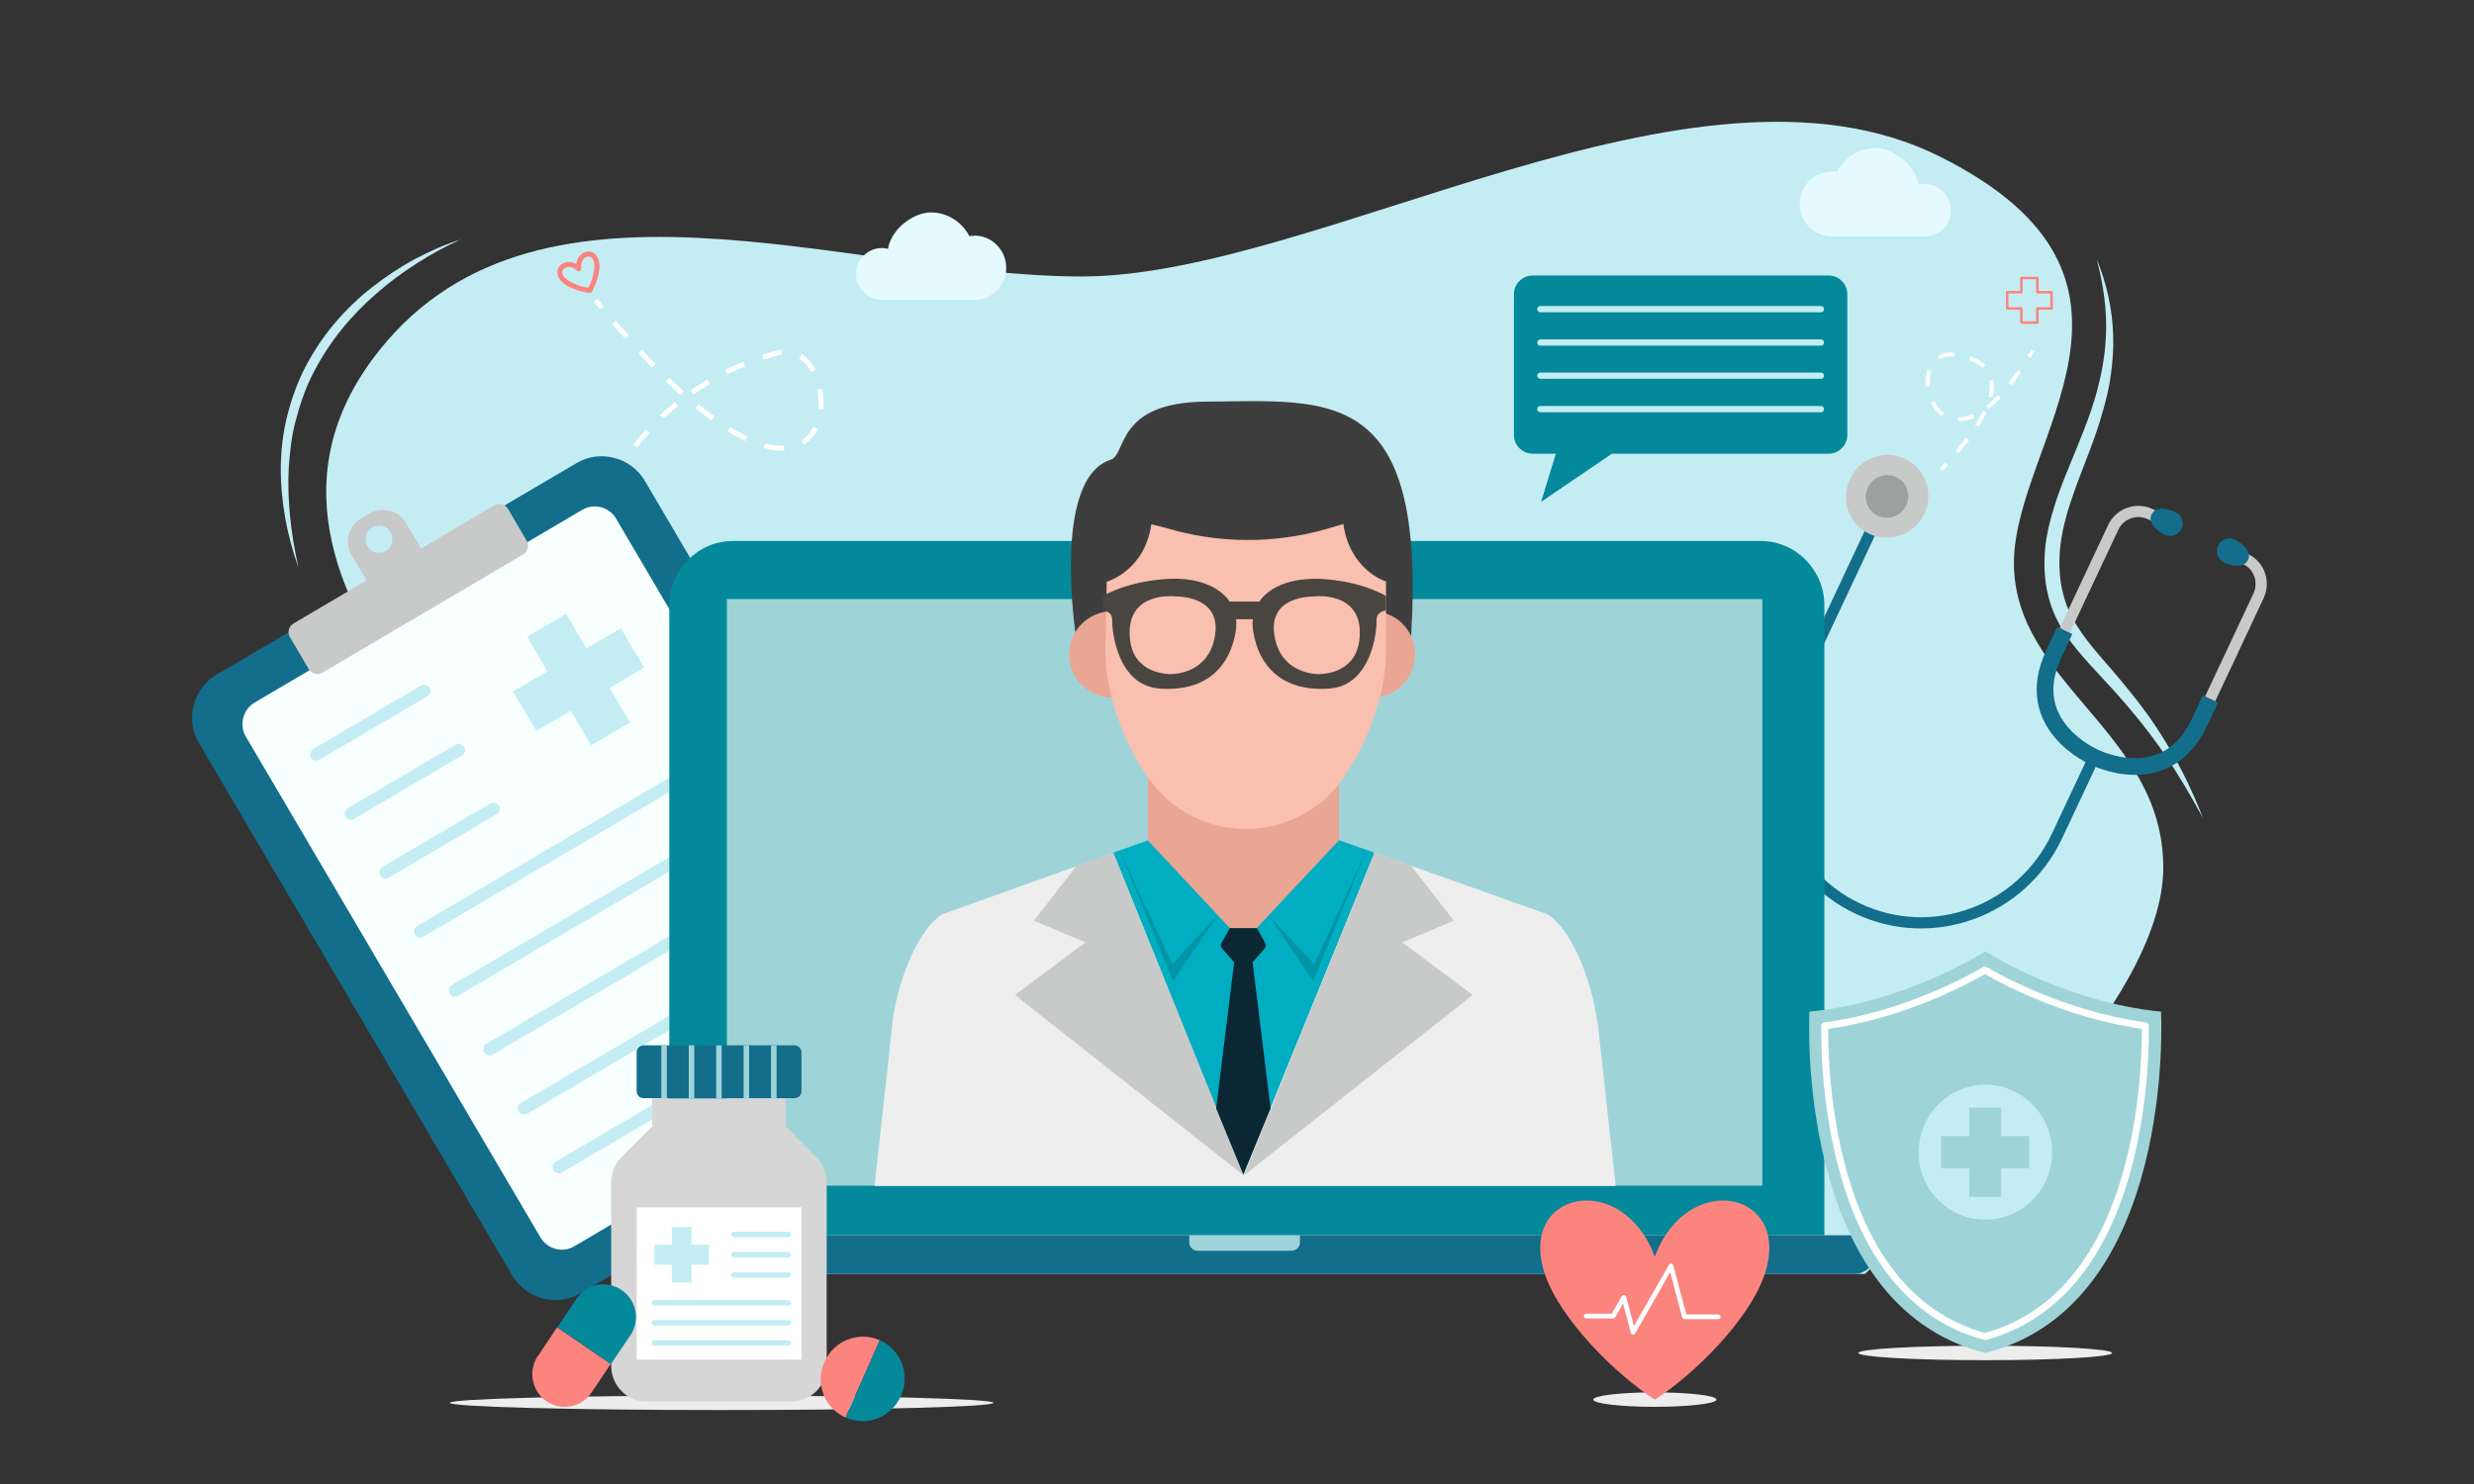 <svg xmlns="http://www.w3.org/2000/svg" viewBox="0 0 992.1 595.3"><rect x="0" y="0" width="992.1" height="595.3" fill="#333333" stroke="none"/><defs><style>      .cls-1, .cls-2, .cls-3 {        fill: #9ed4d8;      }      .cls-4 {        fill: #f9bfaf;      }      .cls-4, .cls-5, .cls-6, .cls-7, .cls-8, .cls-2, .cls-9, .cls-10, .cls-11, .cls-12, .cls-13, .cls-14, .cls-15, .cls-16, .cls-17, .cls-18, .cls-19, .cls-20, .cls-21, .cls-3 {        fill-rule: evenodd;      }      .cls-22 {        stroke: #c4edf3;        stroke-width: 2.5px;      }      .cls-22, .cls-9, .cls-14, .cls-23, .cls-24, .cls-25, .cls-26, .cls-27, .cls-28, .cls-29, .cls-30 {        fill: none;      }      .cls-22, .cls-9, .cls-14, .cls-25, .cls-3 {        stroke-linecap: round;        stroke-linejoin: round;      }      .cls-5 {        fill: #0b2733;      }      .cls-31 {        fill: #e5faff;      }      .cls-6 {        fill: #d6d6d6;      }      .cls-7, .cls-32 {        fill: #c4edf3;      }      .cls-8 {        fill: #494642;      }      .cls-9, .cls-14 {        stroke: #fb847f;      }      .cls-10 {        fill: #3f3e3f;      }      .cls-11 {        fill: #f8ffff;      }      .cls-12 {        fill: #0195a6;      }      .cls-13 {        fill: #c8c9c9;      }      .cls-14, .cls-23, .cls-29 {        stroke-width: 2px;      }      .cls-33 {        fill: #fff;      }      .cls-23 {        stroke-dasharray: 7.9 7.9;      }      .cls-23, .cls-24, .cls-26, .cls-27, .cls-28, .cls-29, .cls-30 {        stroke-miterlimit: 10;      }      .cls-23, .cls-24, .cls-29, .cls-30 {        stroke: #fff;      }      .cls-15 {        fill: #eee;      }      .cls-16 {        fill: #fb847f;      }      .cls-24, .cls-30 {        stroke-width: 1.6px;      }      .cls-25 {        stroke-width: 1.9px;      }      .cls-25, .cls-3 {        stroke: #fefefe;      }      .cls-17 {        fill: #01adc1;      }      .cls-18 {        fill: #e9a693;      }      .cls-26, .cls-27 {        stroke: #126e8b;      }      .cls-26, .cls-28 {        stroke-width: 4.5px;      }      .cls-19 {        fill: #9e9f9f;      }      .cls-27 {        stroke-width: 6.7px;      }      .cls-20 {        fill: #126e8b;      }      .cls-34 {        fill: #ededed;      }      .cls-28 {        stroke: #c8c9c9;      }      .cls-21 {        fill: #04899b;      }      .cls-30 {        stroke-dasharray: 6.5 6.5;      }      .cls-3 {        stroke-width: 2.8px;      }    </style></defs><g><g id="_&#xD5;_xBA__x2264__x201E__x5F_1" data-name="&#xD5;_xBA__x2264__x201E__x5F_1"><path class="cls-32" d="M840.9,104.2c3.9,9.5,6.2,19.8,6.5,30.3.2,5.2-.2,10.5-.9,15.7-.7,5.2-1.9,10.3-3.4,15.3-2.8,10.1-6.9,19.6-10.4,29.1-1.7,4.8-3.4,9.5-4.6,14.4-1.2,4.8-2.1,9.7-2.2,14.6-.2,4.9.2,9.8,1.4,14.4,1.1,4.7,3.1,9.1,5.7,13.2,5.2,8.3,12.6,15.6,19.1,23.7,3.3,4,6.5,8.1,9.5,12.3,3,4.2,5.8,8.6,8.4,13,5.2,8.9,9.7,18.3,13.4,27.9-4.9-9-10.1-17.9-15.9-26.3-5.8-8.4-12.2-16.3-19-23.9l-10.4-11.3c-3.5-3.9-6.9-7.8-9.9-12.3-3-4.5-5.4-9.5-6.7-14.8-1.4-5.3-1.8-10.7-1.6-16.1.2-5.4,1.2-10.7,2.6-15.8,1.4-5.1,3.1-10.1,5-14.9,3.8-9.6,8-19,11.2-28.5,3.2-9.6,5.4-19.5,5.8-29.6.5-10.1-1-20.3-3.6-30.2Z"></path><path class="cls-32" d="M185.1,95.9c-6.2,2.8-12.2,6-17.9,9.7-5.7,3.6-11.2,7.7-16.2,12.1-10.2,8.8-18.8,19.3-25,31.2-3.1,5.9-5.4,12.2-7.1,18.7-1.9,6.4-2.6,13.1-3.1,19.8-.7,13.4.9,27,3.9,40.3-4.6-12.9-7.2-26.6-7.1-40.4.1-6.9.9-13.9,2.6-20.6,1.7-6.7,4.1-13.4,7.3-19.6,3.3-6.2,7.1-12,11.6-17.3,4.5-5.3,9.5-10.2,14.9-14.4,5.4-4.3,11.2-8.1,17.2-11.4,6.1-3.2,12.4-6.1,18.9-8Z"></path><path class="cls-7" d="M237.7,511c-66.5-87,26.5-106.6-69.2-226.6-32.7-41-55.4-91.2-19.2-140.2,63.2-85.7,189.7-33.3,284.5-33.3s245.3-97.3,343.9-48.2c98.6,49.1,30,114.2,29.9,163,0,48.8,59.9,67.9,59.9,122.3s-84.4,131-119.7,163H237.7Z"></path><g><path class="cls-29" d="M240.8,202.7s.5-1.4,1.5-3.7"></path><path class="cls-23" d="M245.9,192c8.2-14.6,27.6-40,65.8-50.4,30.4-8.3,29.3,99.9-67.8-15.1"></path><path class="cls-29" d="M241.4,123.5c-.8-1-1.7-2-2.5-3.1"></path></g><g><path class="cls-24" d="M778.4,188.4s.9-.8,2.2-2.3"></path><path class="cls-30" d="M784.9,181.2c10-11.7,25.4-34.3,0-38.8-25.1-4.4-7.9,57.7,26.9,3.5"></path><path class="cls-24" d="M813.7,143.1c.5-.9,1.1-1.8,1.6-2.7"></path></g><ellipse class="cls-34" cx="289.4" cy="562.7" rx="109" ry="2.9"></ellipse><ellipse class="cls-34" cx="663.6" cy="561.4" rx="24.7" ry="2.9"></ellipse><ellipse class="cls-34" cx="796.1" cy="542.7" rx="50.9" ry="2.9"></ellipse><g><path class="cls-28" d="M828,252.9l19.4-41.3c2.6-5.6,9.3-8,14.8-5.4l5.1,2.4"></path><path class="cls-20" d="M868.1,214.5c-2.5-1.2-7.1-4.4-5.3-8.1,1.7-3.7,7.1-2.2,9.6-1,2.5,1.2,3.6,4.2,2.4,6.7-1.2,2.6-4.2,3.6-6.7,2.4h0Z"></path><path class="cls-27" d="M828,252.9l-4.4,9.4c-13.5,28.7,16.2,41.4,16.2,41.4,0,0,28.7,14.7,42.2-13.9l4.4-9.4"></path><path class="cls-26" d="M839.8,303.6l-14.9,31.7c-14.2,30.2-49.9,43.3-79.8,29.2-29.9-14-42.6-49.9-28.4-80.1l40.1-85.4"></path><path class="cls-13" d="M749.7,214.2c-8.3-3.9-11.8-13.7-7.8-22.1,3.9-8.3,13.7-11.9,22-8.1,8.2,3.9,11.7,13.8,7.8,22.1-3.9,8.3-13.8,11.9-22,8.1h0Z"></path><path class="cls-19" d="M753.1,206.9c-4.3-2-6.1-7.1-4-11.4,2-4.3,7.1-6.1,11.3-4.1,4.3,2,6,7.1,4,11.3-2,4.3-7.1,6.2-11.3,4.2h0Z"></path><path class="cls-28" d="M886.3,280.3l19.4-41.3c2.6-5.6.3-12.2-5.3-14.8l-5.1-2.4"></path><path class="cls-20" d="M891.8,225.6c2.5,1.2,7.9,2.7,9.7-1.1,1.7-3.7-2.9-6.9-5.4-8.1-2.5-1.2-5.4,0-6.6,2.4-1.2,2.6-.1,5.5,2.3,6.7h0Z"></path></g><path class="cls-31" d="M390.7,94.6c-.7,0-1.3,0-2,.1-2.9-5.6-8.7-9.5-15.4-9.5s-15.8,6.3-17.2,14.6c-.8-.2-1.7-.3-2.5-.3-5.7,0-10.3,4.7-10.3,10.4s4.6,10.4,10.3,10.4h37.1c7.1,0,12.8-5.8,12.8-12.9s-5.7-12.9-12.8-12.9h0Z"></path><g><path class="cls-20" d="M86.7,270.7l144.6-85c9.4-5.5,21.7-2.3,27.3,7.2l125.6,213.5c5.6,9.5,2.5,21.8-6.9,27.4l-144.6,85c-9.4,5.5-21.7,2.3-27.3-7.2l-125.6-213.5c-5.6-9.5-2.5-21.8,6.9-27.4h0Z"></path><path class="cls-11" d="M102.1,281.8l131.4-77.3c4.7-2.8,10.9-1.1,13.6,3.6l118.1,200.8c2.8,4.8,1.2,10.9-3.5,13.7l-131.4,77.3c-4.7,2.8-10.8,1.2-13.6-3.6l-118.1-200.8c-2.8-4.7-1.2-10.9,3.5-13.7h0Z"></path><path class="cls-32" d="M225.4,470.3c-1.2.7-2.7.3-3.5-.9-.7-1.2-.3-2.7.9-3.4l112.9-66.4c1.1-.7,2.7-.3,3.4.9.7,1.2.3,2.8-.8,3.4l-112.9,66.4ZM169.8,375.7c-1.2.7-2.7.4-3.4-.9-.7-1.2-.3-2.7.9-3.4l112.9-66.4c1.1-.7,2.7-.3,3.4.9.7,1.2.3,2.7-.9,3.4l-112.9,66.4ZM155.9,352.1c-1.2.7-2.7.4-3.4-.9-.7-1.2-.3-2.8.9-3.5l43.2-25.4c1.2-.7,2.7-.3,3.5.9.7,1.2.3,2.7-.9,3.4l-43.2,25.4ZM142,328.5c-1.2.7-2.7.3-3.4-.9-.7-1.2-.3-2.8.9-3.5l43.2-25.4c1.2-.7,2.7-.3,3.5.9.7,1.2.3,2.7-.9,3.4l-43.2,25.4ZM128.1,304.8c-1.2.7-2.7.3-3.4-.9-.7-1.2-.3-2.8.9-3.5l43.2-25.4c1.2-.7,2.7-.3,3.5.9.7,1.2.3,2.7-.9,3.4l-43.2,25.4ZM183.7,399.4c-1.2.7-2.7.4-3.4-.9-.7-1.2-.3-2.7.9-3.4l112.9-66.4c1.1-.7,2.7-.3,3.4.9.7,1.2.3,2.7-.9,3.4l-112.9,66.4ZM197.6,423c-1.2.7-2.7.3-3.5-.9-.7-1.2-.3-2.7.9-3.4l112.9-66.4c1.1-.7,2.7-.3,3.4.9.7,1.2.3,2.8-.8,3.4l-112.9,66.4ZM211.5,446.7c-1.2.7-2.7.3-3.5-.9-.7-1.2-.3-2.7.9-3.4l112.9-66.4c1.1-.7,2.7-.3,3.4.9.7,1.2.3,2.8-.8,3.4l-112.9,66.4Z"></path><path class="cls-13" d="M117.7,250.1l29.3-17.3-6-10.1c-3-5.1-1.3-11.8,3.8-14.8l3.3-1.9c5.1-3,11.8-1.3,14.8,3.9l6,10.1,29.3-17.3c1.9-1.1,4.3-.5,5.5,1.4l7.5,12.8c1.1,1.9.5,4.4-1.4,5.5l-80.5,47.4c-1.9,1.1-4.3.5-5.5-1.4l-7.5-12.8c-1.2-2-.5-4.4,1.4-5.5h0ZM149.2,211.6c2.6-1.5,5.9-.7,7.4,1.9,1.5,2.6.7,6-1.9,7.5-2.6,1.5-5.9.6-7.4-2-1.5-2.6-.7-5.9,1.9-7.4h0Z"></path><polygon class="cls-7" points="249 252 258.3 267.8 244.5 275.9 252.7 289.8 237 299 228.9 285.1 215.1 293.2 205.7 277.4 219.5 269.3 211.4 255.4 227 246.2 235.2 260.1 249 252"></polygon></g><path class="cls-21" d="M294,217h412.1c14,0,25.5,11.6,25.5,25.8v252.7h-463.2v-252.7c0-14.2,11.5-25.8,25.5-25.8h0Z"></path><path class="cls-20" d="M254.6,511h489c4.7,0,8.5-3.9,8.5-8.6v-6.9H246.1v6.9c0,4.7,3.8,8.6,8.5,8.6h0Z"></path><path class="cls-2" d="M480.3,501.7h37.5c2,0,3.5-1.5,3.5-3.4v-2.8h-44.4v2.8c0,1.9,1.5,3.4,3.4,3.4h0Z"></path><rect class="cls-1" x="291.5" y="240.3" width="415.2" height="235.3"></rect><g><path class="cls-15" d="M640.4,409.3c-1.6-12.9-8.8-35.3-19.7-42.5l-100.9-35.9-21,10.8-21-10.8-100.1,35.9c-10.9,7.3-18.2,29.7-19.7,42.6l-7.3,66.3h297.2l-7.3-66.3Z"></path><path class="cls-18" d="M537,307.9v29.5s-6.7,33-38.5,38.4c-33.1-7.5-38.2-38.4-38.2-38.4v-29.5h76.7Z"></path><path class="cls-10" d="M431.5,255.5s-10-63.4,13.9-71.1c6.5-2.1,1.8-23,38.1-23.3,49.7-.3,88.8-7.1,82.3,95.3l-134.2-.9Z"></path><path class="cls-18" d="M463,262.5c0-9.6-7.7-17.3-17.1-17.3s-17.2,7.7-17.2,17.3,7.7,17.3,17.2,17.3,17.1-7.7,17.1-17.3h0Z"></path><path class="cls-18" d="M567.5,262.5c0-9.6-7.7-17.3-17.2-17.3s-17.2,7.7-17.2,17.3,7.7,17.3,17.2,17.3,17.2-7.7,17.2-17.3h0Z"></path><path class="cls-4" d="M555.7,233.2h0s0,0,0,0c-.7-.2-14.4-4.8-17-23l-7.5,2.2c-20.8,5.8-42.9,5.6-63.5-.6l-6-1.5c-2.6,18.2-17,22.8-17.8,23h-.1l-.5,28.1c0,16.3,6.8,36.2,17.8,51.5,8.9,12.4,23.3,19.6,38.5,19.6s29.6-7.2,38.5-19.6c10.9-15.3,17.7-35.2,17.7-51.5v-28h0Z"></path><path class="cls-8" d="M554.7,238.4c-2.4-1-8.8-4.7-22.4-6-12.8-1.2-22.8,2.3-27.3,8.9h-11.9c-4.6-6.7-14.5-10.2-27.3-8.9-13.5,1.3-20,5-22.4,6l-1.1.8v5.7s3.9.2,3.7,4c-.1,3.8,1.9,26,19,27.3,19.5,1.4,28.3-9.6,30.5-22.7.3-1.8.3-3.5.2-5.1h6.7c-.2,1.6-.1,3.3.2,5.1,2.1,13,10.9,24.1,30.5,22.7,17.1-1.3,19.1-23.5,18.9-27.3-.1-3.8,3.8-4,3.8-4v-5.7s-1.1-.8-1.1-.8ZM487.1,255.7c-3,15.5-18.2,14.7-18.2,14.7-2.4-.2-16.1-.9-15.9-17,.2-16.1,17.8-14.2,17.8-14.2,4.2,0,19.3,1,16.3,16.5ZM529.4,270.4s-15.2.8-18.2-14.7c-3-15.6,12-16.4,16.3-16.5,0,0,17.6-1.9,17.8,14.2.2,16.1-13.4,16.8-15.9,17Z"></path><polygon class="cls-17" points="460.3 337.1 493.2 372.3 498.5 372.3 503.9 372.3 537 337 551.2 342 498.5 471.3 446.4 342 460.3 337.1"></polygon><polygon class="cls-13" points="446.4 342 498.8 471.5 407 399.1 435.3 378 414.6 369.3 431.7 347.3 446.4 342"></polygon><polygon class="cls-13" points="551.2 342 498.8 471.5 590.6 399.1 562.3 378 583 369.3 565.9 347.3 551.2 342"></polygon><path class="cls-5" d="M493.2,372.3h10.8l3.3,5.8c.5.8.4,1.7-.2,2.4l-4.8,5.5,7.2,58.6-10.9,26.5-10.9-26.5,7.2-58.6-4.8-5.5c-.6-.7-.7-1.7-.2-2.4l3.3-5.8Z"></path><polygon class="cls-12" points="449 341.1 470.1 386.8 488.3 367.1 470.4 393.6 449 341.1"></polygon><polygon class="cls-12" points="548 341.1 527 386.8 508.7 367.1 526.6 393.6 548 341.1"></polygon></g><path class="cls-31" d="M734.7,68.7c.7,0,1.3,0,2,.2,2.9-5.6,8.8-9.5,15.5-9.5s15.8,6.4,17.2,14.7c.8-.2,1.7-.3,2.5-.3,5.7,0,10.4,4.7,10.4,10.5s-4.6,10.5-10.4,10.5h-37.3c-7.1,0-12.9-5.8-12.9-13s5.8-13,12.9-13h0Z"></path><path class="cls-16" d="M663.6,561.4c-15.4-9.9-37.7-31.8-44-50.1-11.5-33.6,31-42.4,44-7.2,13-35.2,55.4-26.4,44,7.2-6.3,18.4-28.6,40.3-44,50.1h0Z"></path><path class="cls-14" d="M236.5,116.5c-3.1-.3-8.2-1.9-10.5-4.2-4.3-4.2,1.4-8.8,6.1-4.5-.8-6.3,6.3-8.3,7.2-2.3.5,3.3-1.2,8.3-2.8,11h0Z"></path><polyline class="cls-25" points="636.1 527.9 646.9 527.9 651.2 520.4 654.9 534.4 670.1 507.8 675.5 528.2 689 528.2"></polyline><g><path class="cls-6" d="M315.1,440.6h-53.6v11.2l-12.3,12.4c-2.7,2.8-4.1,6.2-4.1,10.1v73.6c0,7.9,6.4,14.3,14.1,14.3h58.2c7.8,0,14.1-6.4,14.1-14.3v-73.6c0-3.9-1.4-7.3-4.1-10.1l-12.3-12.4v-11.2Z"></path><path class="cls-20" d="M258.1,419.3h60.5c1.6,0,2.8,1.3,2.8,2.8v15.6c0,1.6-1.3,2.8-2.8,2.8h-60.5c-1.6,0-2.8-1.3-2.8-2.8v-15.6c0-1.6,1.3-2.8,2.8-2.8h0Z"></path><path class="cls-1" d="M267.4,419.3v21.3h-2.2v-21.3h2.2ZM311.4,419.3v21.3h-2.2v-21.3h2.2ZM300.4,419.3v21.3h-2.2v-21.3h2.2ZM289.4,419.3v21.3h-2.2v-21.3h2.2ZM278.4,419.3v21.3h-2.2v-21.3h2.2Z"></path><rect class="cls-33" x="255.3" y="484.3" width="66.1" height="61.1"></rect><polygon class="cls-7" points="284.3 499.3 284.3 507.3 277.3 507.3 277.3 514.4 269.4 514.4 269.4 507.3 262.4 507.3 262.4 499.3 269.4 499.3 269.4 492.2 277.3 492.2 277.3 499.3 284.3 499.3"></polygon><path class="cls-32" d="M262.4,523.7c-.6,0-1.1-.5-1.1-1.1s.5-1.1,1.1-1.1h53.8c.6,0,1.1.5,1.1,1.1s-.5,1.1-1.1,1.1h-53.8ZM294.3,512.5c-.6,0-1.1-.5-1.1-1.1s.5-1.1,1.1-1.1h21.8c.6,0,1.1.5,1.1,1.1s-.5,1.1-1.1,1.1h-21.8ZM294.3,504.4c-.6,0-1.1-.5-1.1-1.1s.5-1.1,1.1-1.1h21.8c.6,0,1.1.5,1.1,1.1s-.5,1.1-1.1,1.1h-21.8ZM294.3,496.3c-.6,0-1.1-.5-1.1-1.1s.5-1.1,1.1-1.1h21.8c.6,0,1.1.5,1.1,1.1s-.5,1.1-1.1,1.1h-21.8ZM262.4,539.8c-.6,0-1.1-.5-1.1-1.1s.5-1.1,1.1-1.1h53.8c.6,0,1.1.5,1.1,1.1s-.5,1.1-1.1,1.1h-53.8ZM262.4,531.7c-.6,0-1.1-.5-1.1-1.1s.5-1.1,1.1-1.1h53.8c.6,0,1.1.5,1.1,1.1s-.5,1.1-1.1,1.1h-53.8Z"></path></g><g><path class="cls-16" d="M215.7,544l7.7-11.6,21.5,14.7-7.7,11.5c-4,5.9-12,7.5-18,3.5h0c-5.9-4-7.5-12.2-3.6-18.1h0Z"></path><path class="cls-21" d="M231.3,520.8l-7.8,11.6,21.5,14.7,7.8-11.5c4-5.9,2.5-14.1-3.5-18.1h0c-5.9-4.1-14-2.6-18,3.3h0Z"></path><path class="cls-16" d="M339.1,568.6c-8.5-3.7-12.3-13.7-8.5-22.3,3.8-8.6,13.8-12.5,22.2-8.7l-13.7,31Z"></path><path class="cls-21" d="M339.1,568.6c8.5,3.8,18.4-.1,22.2-8.7,3.8-8.6,0-18.6-8.5-22.3l-13.7,31Z"></path></g><g><path class="cls-2" d="M796.1,381.6s-31.3,20.3-70.5,24.2c0,0-6.3,117.6,70.5,136.9,76.8-19.3,70.5-136.9,70.5-136.9-39.1-3.9-70.5-24.2-70.5-24.2h0Z"></path><path class="cls-3" d="M796.1,536.1c33.2-9.1,49.9-38.6,57.9-70.4,3.4-13.4,5.3-27.5,6-41.3.2-4.1.4-8.6.3-12.9-15.9-2.2-31.5-6.9-46.2-13.3-5.9-2.6-12.4-5.7-18.1-9.1-5.8,3.4-12.2,6.5-18.1,9.1-14.6,6.4-30.3,11.2-46.2,13.3,0,4.3.1,8.7.3,12.9.7,13.8,2.7,27.9,6,41.3,8,31.8,24.7,61.3,57.9,70.4h0Z"></path><path class="cls-7" d="M796.1,435.1c14.8,0,26.8,12.1,26.8,27.1s-12,27-26.8,27-26.7-12.1-26.7-27,12-27.1,26.7-27.1h0Z"></path><polygon class="cls-2" points="813.8 455.7 813.8 468.6 802.5 468.6 802.5 480.1 789.7 480.1 789.7 468.6 778.4 468.6 778.4 455.7 789.7 455.7 789.7 444.3 802.5 444.3 802.5 455.7 813.8 455.7"></polygon></g><polygon class="cls-9" points="822.7 117.2 822.7 123.7 817 123.7 817 129.4 810.6 129.4 810.6 123.7 804.9 123.7 804.9 117.2 810.6 117.2 810.6 111.5 817 111.5 817 117.2 822.7 117.2"></polygon><path class="cls-21" d="M733.2,110.5h-118.6c-4.1,0-7.5,3.4-7.5,7.5v56.5c0,4.1,3.4,7.5,7.5,7.5h9.3l-5.9,19.3,28.4-19.3h86.9c4.1,0,7.5-3.4,7.5-7.5v-56.5c0-4.1-3.4-7.5-7.5-7.5Z"></path><g><line class="cls-22" x1="617.7" y1="124" x2="730.2" y2="124"></line><line class="cls-22" x1="617.7" y1="137.4" x2="730.2" y2="137.4"></line><line class="cls-22" x1="617.7" y1="150.7" x2="730.2" y2="150.7"></line><line class="cls-22" x1="617.7" y1="164.1" x2="730.2" y2="164.1"></line></g></g></g></svg>
